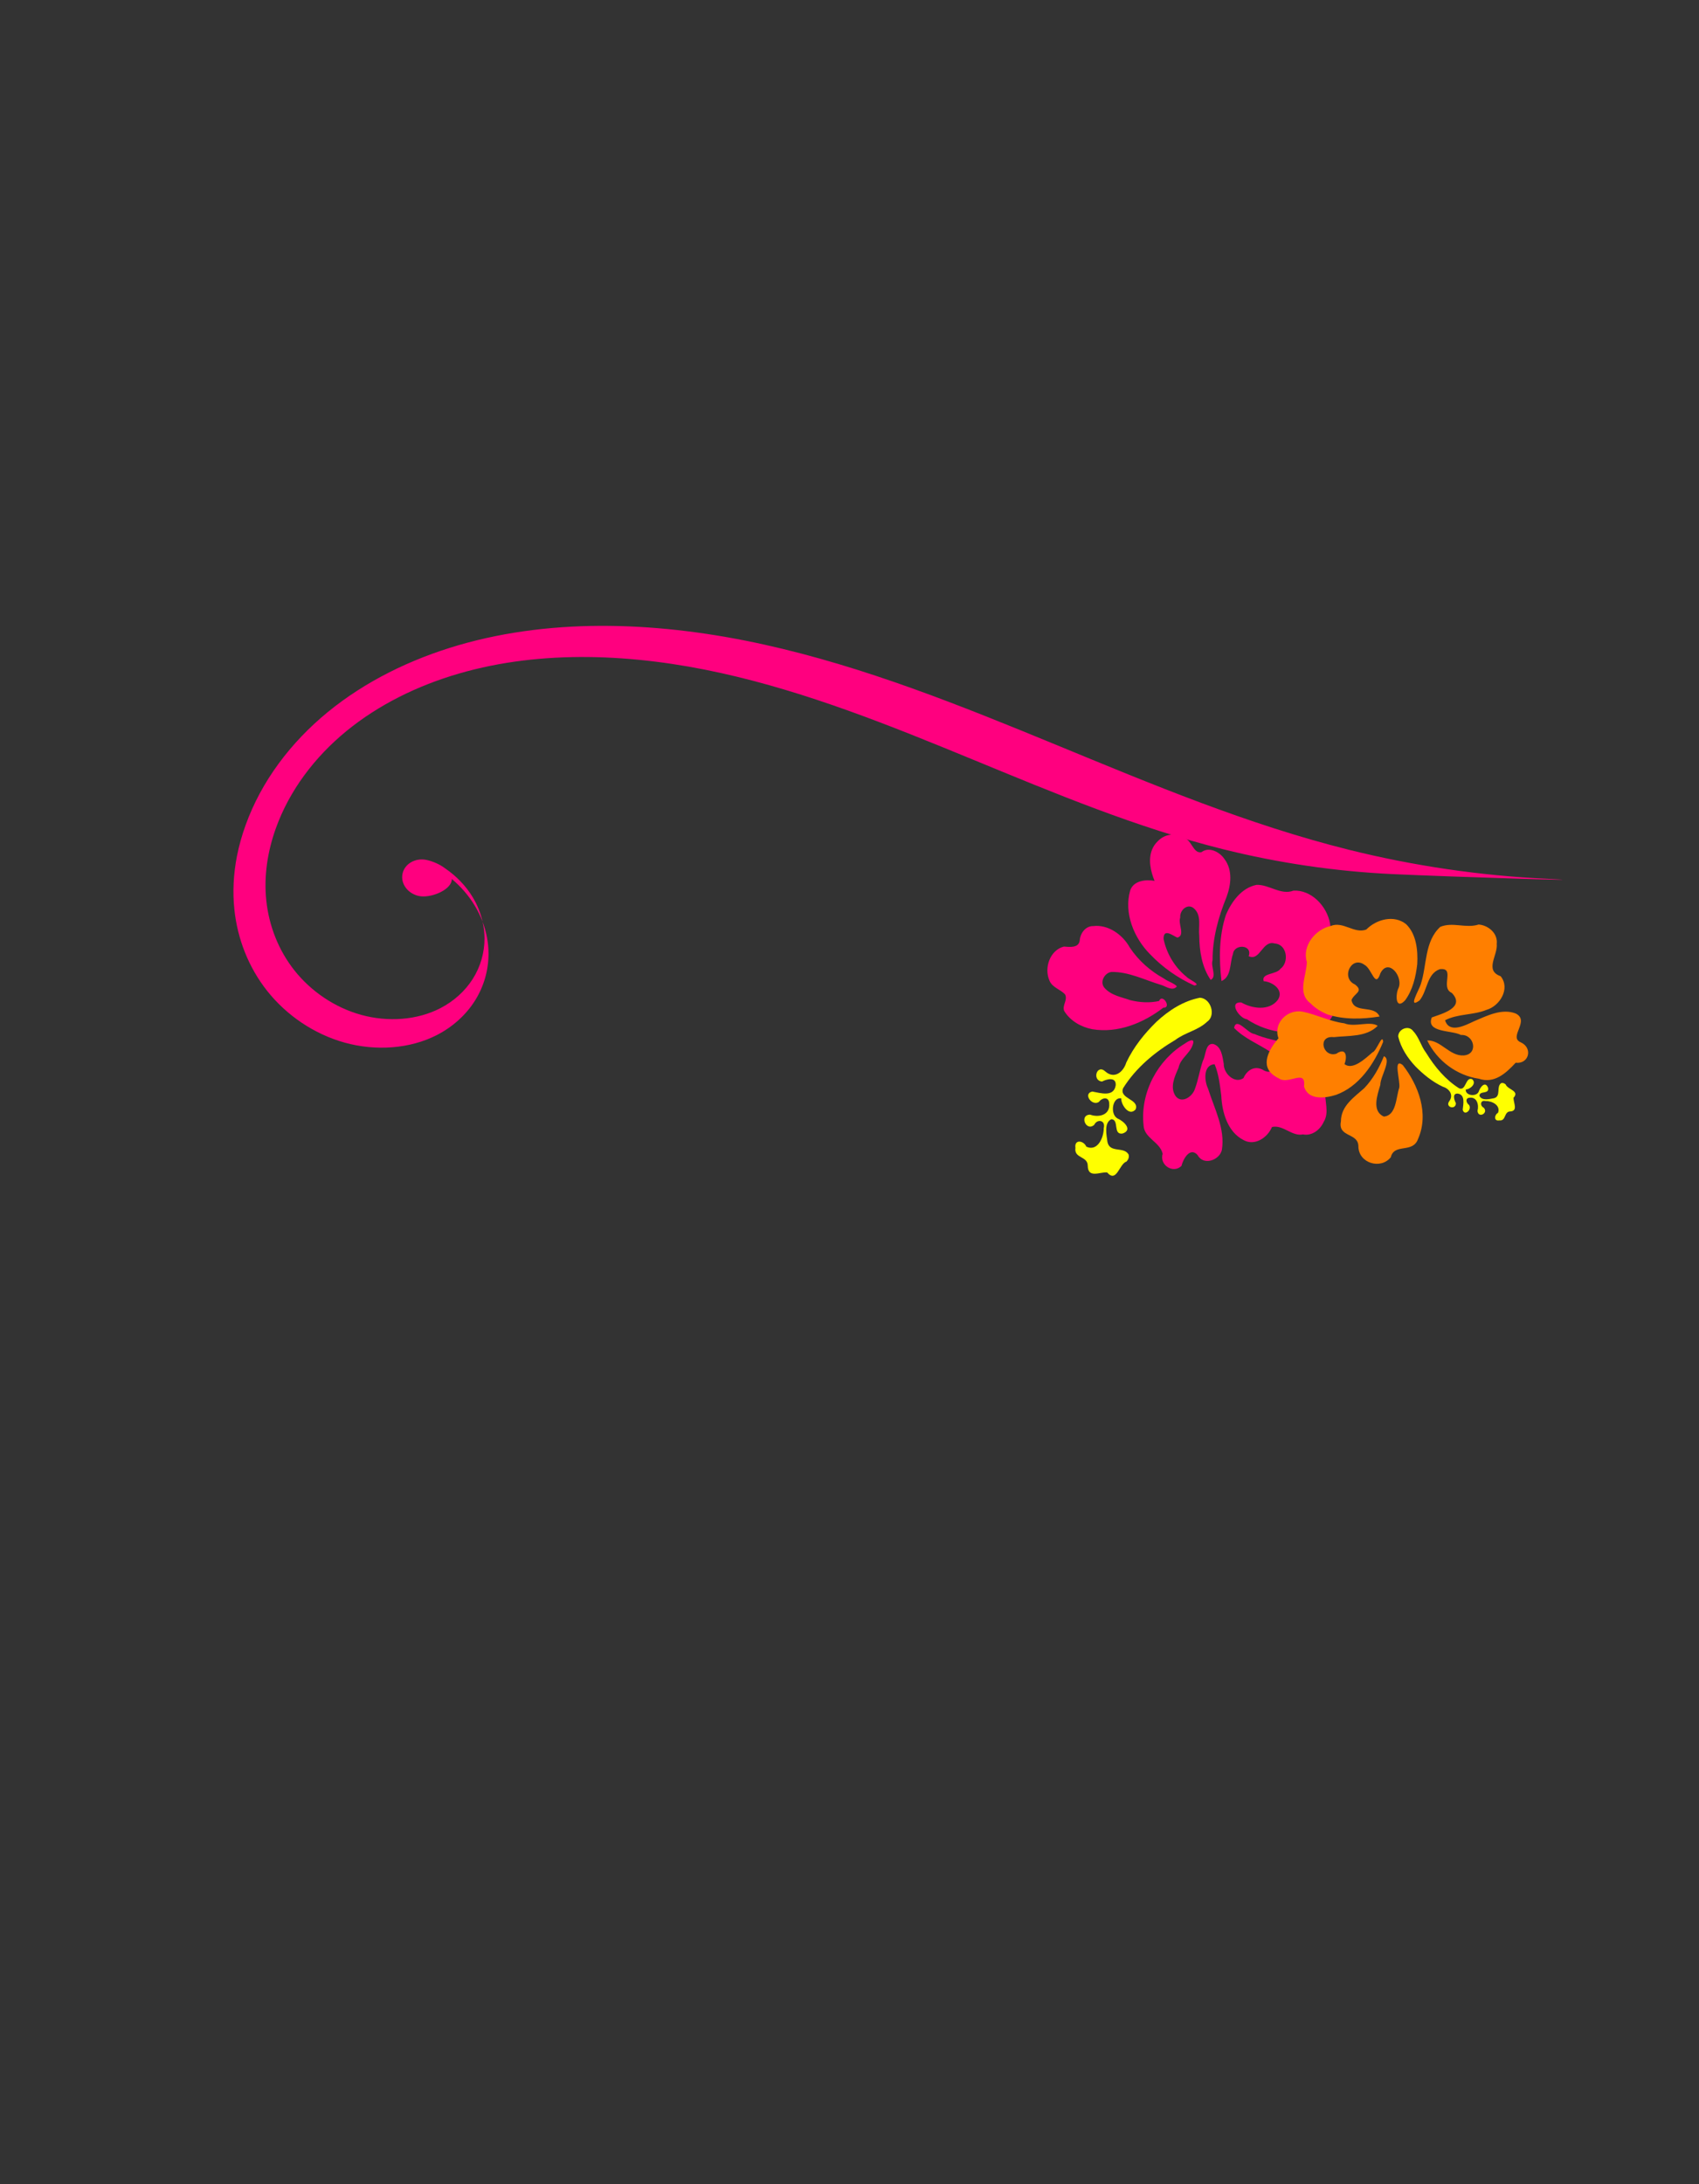 <?xml version="1.0"?><svg width="627.047" height="805.909" xmlns="http://www.w3.org/2000/svg">
 <rect width="100%" height="100%" fill="#333333" stroke="none"/>
 <title>swirl</title>

 <g>
  <title>Layer 1</title>
  <path transform="translate(-76.019,-179.93) " fill="#2e3436" id="path3046"/>
  <path transform="rotate(-78.134 328.44,337.348) " fill="#ff007f" stroke="#000000" stroke-width="0" id="path6544" d="m299.863,97.096c-6.617,0.094 -13.217,1.098 -19.569,3.157c-10.164,3.294 -19.686,9.394 -26.883,18.089c-7.197,8.695 -11.969,20.016 -12.715,31.849c-0.747,11.833 2.689,24.086 9.847,32.822c4.117,5.025 9.384,8.85 15.159,11c5.775,2.15 12.049,2.615 18.028,1.35c3.89,-0.823 7.642,-2.378 11.086,-4.567c-1.903,0.868 -3.878,1.539 -5.897,1.966c-5.134,1.086 -10.52,0.675 -15.478,-1.171c-4.958,-1.846 -9.482,-5.138 -13.016,-9.451c-6.145,-7.5 -9.089,-17.997 -8.447,-28.156c0.641,-10.159 4.73,-19.897 10.909,-27.361c6.179,-7.465 14.367,-12.699 23.093,-15.527c8.726,-2.828 17.975,-3.302 26.989,-2.045c14.534,2.027 28.479,8.534 40.378,18.108c11.898,9.574 21.776,22.163 29.292,36.257c15.031,28.187 20.433,61.794 20.083,94.633c-0.701,65.678 -23.082,129.04 -25.519,194.666c-0.786,21.168 0.526,42.434 3.896,63.28c3.371,20.846 13.914,80.155 9.988,55.874c-3.926,-24.281 -5.449,-49.049 -4.534,-73.704c2.839,-76.438 28.9,-150.253 29.717,-226.752c0.408,-38.25 -5.869,-77.388 -23.377,-110.219c-8.754,-16.416 -20.267,-31.081 -34.126,-42.233c-13.859,-11.152 -30.09,-18.726 -47.019,-21.087c-3.937,-0.549 -7.913,-0.831 -11.883,-0.774zm-5.047,93.699c2.936,-1.339 5.691,-3.168 8.129,-5.44c3.515,-3.277 6.365,-7.443 8.288,-12.092c0.013,-0.032 0.022,-0.067 0.035,-0.099c1.064,-2.203 1.612,-5.066 1.612,-7.307c0,-4.211 -3.045,-7.625 -6.8,-7.625c-3.756,0 -6.8,3.414 -6.8,7.625c0,4.211 4.214,10.663 7.969,10.663c0.235,0 0.453,-0.031 0.673,-0.079c-2.082,3.888 -4.752,7.386 -7.863,10.285c-1.635,1.524 -3.392,2.895 -5.242,4.07z"/>
  <g transform="rotate(-24.362 469.68,371.478) matrix(2.856,0,0,3.014,-1844.526,-1409.999) " id="svg_13">
   <title transform="translate(9.105,1.991) translate(18.21,-1.327) translate(1.1368683772161603e-13,-1.327) translate(41.323,51.101) translate(1.1368683772161603e-13,0) translate(638.484,514.599) matrix(0.21,0,0,0.21,0,0) ">hibiscus</title>
   <g transform="matrix(0.21,0,0,0.21,0,0) " id="svg_14">
    <title transform="translate(43.384,9.487) translate(86.768,-6.324) translate(5.416958114706771e-13,-6.324) translate(196.895,243.487) translate(5.416958114706771e-13,0) translate(3042.254,2451.965) ">Layer 1</title>
    <path fill="#ffff00" d="m3742.615,2774.813c2.96,-3.718 -2.03,-14.254 6.266,-12.175c3.793,-2.135 7.593,-9.836 11.839,-3.397c3.111,4.827 9.181,-1.304 11.786,4.52c3.498,3.992 -1.763,6.582 -5.059,4.431c-7.266,1.297 -5.889,10.617 -2.849,15.278c1.52,4.701 6.287,2.442 5.807,-1.715c1.806,-6.4 10.814,-0.358 5.287,3.633c-5.34,1.46 -10.183,6.772 -6.136,12.069c2.416,3.696 5.577,0.571 5.742,-2.677c2.049,-4.737 10.816,-1.504 6.594,2.848c-4.581,2.142 -12.664,4.589 -9.712,11.296c2.503,4.567 6.603,-0.286 7.985,-2.919c5.494,-3.219 8.396,7.153 1.472,6.12c-7.027,-0.757 -9.115,6.104 -7.572,11.736c1.257,10.294 0.082,20.781 -2.248,30.847c-2.533,9.881 -6.876,19.69 -14.131,26.989c-5.664,3.532 -13.827,-3.172 -11.177,-9.434c1.773,-7.4 7.56,-12.913 10.117,-19.994c6.392,-13.128 10.957,-27.48 10.91,-42.202c-1.249,-6.894 -11.695,0.362 -12.977,-6.202c0.909,-6.135 9.072,-2.58 10.696,0.468c4.955,-2.368 0.724,-11.774 -4.41,-11.295c-3.974,0.879 -11.553,-0.171 -7.399,-5.688c4.503,-4.272 5.994,5.912 10.174,3.163c2.616,-4.433 -2.546,-9.442 -5.307,-12.683c-4.802,-4.734 -9.451,3.597 -14.461,1.221c-1.272,-1.008 -1.531,-2.727 -1.237,-4.239z" id="svg_11" transform="rotate(-121.939 3764.101,2819.7) "/>
    <path fill="#ff007f" id="svg_10" d="m3738.856,2785.604c3.686,-5.841 12.468,-4.615 16.073,-10.544c-2.511,-6.452 -0.657,-15.863 6.688,-18.116c9.966,-3.566 20.311,2.23 27.445,8.937c4.922,3.895 9.852,7.983 15.718,10.386c4.513,-5.38 -2.288,-11.495 -7.254,-13.235c-10.806,-5.652 -23.695,-9.318 -30.94,-19.871c-3.186,-5.389 1.283,-14.941 8.18,-12.821c6.727,0.238 4.329,-8.353 2.32,-11.698c0.155,-7.142 9.673,-9.507 12.884,-3.207c6.036,3.915 14.293,-1.664 19.799,3.711c14.957,12.432 20.625,34.038 15.984,52.616c-0.516,3.082 -1.985,7.679 -3.993,2.66c-2.166,-4.95 -0.242,-10.868 -3.262,-15.563c-1.921,-5.24 -4.164,-12.298 -10.509,-13.323c-5.69,-0.516 -7.066,7.074 -5.176,11.26c2.275,5.488 5.833,10.365 8.313,15.781c0.912,3.669 6.236,8.497 2.55,11.611c-4.44,2.703 -9.095,-1.22 -12.614,-3.742c-3.869,-4.234 -12.949,-3.688 -14.126,2.684c1.9,5.104 0.464,10.801 -5.519,12.304c-7.694,2.658 -1.274,12.87 5.256,10.606c8.214,-1.949 16.181,-5.799 24.786,-5.811c3.674,5.865 -7.982,3.653 -10.993,6.353c-13.078,5.691 -23.451,17.646 -38.25,19.117c-7.033,0.755 -11.297,-6.047 -14.437,-11.266c-3.833,-5.1 -11.158,-7.63 -12.533,-14.439c-1.735,-4.897 -0.868,-11.227 3.609,-14.391l-0,0zm110.633,-8.094c2.125,-15.273 8.491,-30.858 21.054,-40.446c5.507,-3.974 12.643,-6.289 19.402,-4.682c3.179,1.484 2.859,6.32 6.347,7.371c4.063,0.06 8.077,-2.736 12.162,-1.08c7.815,3.021 12.232,13.347 7.891,20.789c-2.506,2.287 -6.927,5.789 -4.162,9.573c2.795,3.314 3.459,8.797 0.196,12.043c-5.5,7.285 -15.771,9.449 -24.275,7.053c-8.934,-1.662 -18.21,-0.815 -26.832,1.969c-2.854,0.482 -6.539,2.63 -8.771,2.422c-0.367,-4.022 4.425,-4.766 7.132,-6.287c8.957,-5.229 19.281,-8.749 26.396,-16.627c2.327,-3.221 0.994,-9.172 -3.395,-9.665c-6.06,-0.406 -11.098,3.562 -16.206,6.192c-4.929,3.19 -9.33,7.315 -12.407,12.345c1.907,4.921 -8.374,2.695 -4.532,-0.97l0,0zm11.599,66.795c-5.684,-11.905 -15.025,-21.623 -25.187,-29.839c-2.424,6.395 3.906,11.127 6.202,16.434c3.917,4.855 -4.364,12.973 -7.442,6.094c-7.061,2.806 0.95,12.934 -5.767,16.882c-5.597,5.144 -13.906,-1.543 -12.768,-8.243c-0.758,-4.093 6.538,-10.345 1.97,-12.568c-3.947,3.604 -12.308,5.41 -13.596,-1.683c-0.977,-8.479 6.964,-14.959 14.34,-17.232c5.869,-5.445 -5.753,-7.613 -9.247,-4.615c-15.422,3.558 -28.707,15.138 -34.654,29.749c-2.388,8.242 2.011,17.552 9.431,21.602c5.125,4.979 15.377,1.311 18.238,9.165c1.704,6.739 5.489,12.627 11.162,16.689c8.507,6.045 21.805,6.024 28.882,-2.25c3.267,-7.573 12.84,-8.137 17.876,-13.834c5.067,-7.839 3.722,-18.073 0.56,-26.352l0,-0zm57.902,-4.772c-2.358,-6.037 -8.139,-9.843 -13.895,-12.24c4.405,-3.293 9.007,-9.195 6.286,-14.901c-6.53,-12.366 -21.062,-18.389 -34.558,-18.114c-10.684,-0.001 -21.405,2.206 -31.254,6.298c-2.949,3.691 4.976,0.038 6.747,0.28c8.723,-1.218 17.892,0.957 25.171,5.829c4.623,4.552 -2.21,5.408 -5.235,6.669c-2.473,4.636 5.386,5.91 7.003,9.723c3.446,2.99 2.854,9.927 -2.495,9.989c-5.927,0.156 -8.907,-5.939 -12.944,-9.247c-6.272,-6.354 -13.864,-12.077 -22.862,-13.633c-1.49,4.199 5.659,5.629 7.233,9.159c9.05,9.252 15.226,20.837 19.954,32.779c3.021,7.017 8.29,14.252 16.445,15.269c5.104,0.933 11.726,-1.545 12.504,-7.237c2.84,-4.534 9.371,1.194 13.605,-1.896c5.742,-1.406 9.351,-7.028 9.276,-12.759c0.073,-2.027 -0.234,-4.077 -0.98,-5.967l0,0z" transform="rotate(-110.392 3827.197,2801.402) "/>
    <path fill="#ff7f00" d="m3914.042,2926.539c-5.047,-4.516 -4.903,-16.983 -14.401,-12.538c-9.17,-1.127 -11.364,-13.433 -7.034,-20.733c3.704,-8.095 10.999,-13.705 14.067,-22.196c-7.22,-4.202 -10.879,6.489 -13.103,11.962c-3.51,7.887 -6.993,17.448 -15.097,20.991c-9.36,3.121 -5.967,-13.495 -13.544,-10.484c-7.644,2.843 -12.295,-6.124 -5.835,-11.106c0.134,-8.889 1.064,-18.367 9.838,-22.641c10.839,-7.889 25.277,-9.953 37.632,-5.159c-5.807,6.041 -15.969,2.478 -21.891,8.966c-6.073,6.845 3.771,13.82 9.28,7.758c5.905,-1.656 16.228,-14.077 19.64,-4.685c-2.965,5.859 -11.007,18.727 0.825,19.267c7.475,-2.839 8.304,13.036 14.625,5.282c3.915,-7.647 -3.13,-14.589 -3.419,-22.306c1.864,-9.114 4.295,4.38 5.806,7.594c4.722,11.024 15.233,20.275 14.01,33.465c-3.352,7.544 -11.949,10.143 -15.895,17.361c-4.402,3.698 -11.824,4.431 -15.503,-0.798l0,0zm-6.388,-93.084c-14.615,-2.101 -30.653,-9.963 -35.727,-25.869c-3.562,-8.832 8.862,-11.787 4.727,-19.677c-0.478,-9.841 11.78,-16.227 18.402,-9.015c5.532,6.2 12.535,-4.969 17.521,3.6c6.136,6.873 3.634,16.293 2.813,24.56c-0.219,7.616 1.423,15.168 3.935,22.259c-4.835,2.013 -6.404,-10.524 -9.658,-14.05c-2.693,-5.711 -6.454,-15.298 -14.005,-12.42c-5.075,5.823 2.194,13.456 4.56,19.151c1.942,3.442 14.953,10.609 7.433,11.461l0,0l-0,0zm52.717,-9.759c-9.393,4.787 -17.068,12.638 -23.55,21.192c7.041,3.11 12.015,-9.693 18.731,-4.701c1.548,4.059 -2.214,9.172 4.646,8.302c8.782,-3.285 13.044,11.221 3.565,12.661c-4.95,1.522 -14.333,-6.18 -10.308,3.16c2.651,10.386 -12.212,8.141 -13.954,0.477c-1.577,-4.263 -7.367,-10.126 -7.505,-1.931c0.701,7.691 4.565,14.888 8.869,20.996c5.15,6.47 12.261,12.861 20.611,12.818c8.941,-0.896 14.862,-10.291 15.299,-19.291c3.538,-7.155 13.573,-5.955 17.019,-13.662c5.271,-7.728 4.806,-20.845 -3.709,-25.772c-5.376,-6.222 -7.814,-18.016 -17.937,-16.601c-4.029,-0.141 -8.026,0.842 -11.778,2.351l0,0zm-3.767,-48.718c-6.776,0.88 -8.004,16.167 -14.147,7.167c-7.338,-4.514 -13.928,3.796 -17.334,9.87c-6.799,13.366 -4.601,29.669 0.189,43.312c3.895,3.651 -0.814,-6.887 0.537,-9.136c0.665,-5.534 1.47,-16.528 7.658,-17.062c1.654,4.599 6.027,8.192 7.619,1.079c4.367,-7.604 15.739,-0.087 7.603,6.227c-5.734,6.929 -14.333,13.79 -14.748,23.584c5.451,-1.007 9.356,-10.555 15.598,-13.082c7.079,-5.339 15.576,-7.901 22.906,-12.658c7.69,-5.27 8.337,-17.661 0.019,-21.881c-0.061,-8.504 -2.43,-20.295 -13.116,-18.15l-1.415,0.285l-1.368,0.446l0,0l-0,0z" id="svg_9" transform="rotate(-112.631 3926.633,2852.138) "/>
    <path fill="#ffff00" id="svg_8" d="m3911.566,2911.005c-2.419,-2.023 -9.276,1.387 -7.923,-4.282c-1.389,-2.593 -6.401,-5.189 -2.211,-8.091c3.141,-2.126 -0.849,-6.275 2.941,-8.054c2.598,-2.39 4.283,1.205 2.884,3.457c0.844,4.965 6.908,4.024 9.942,1.947c3.059,-1.038 1.589,-4.297 -1.116,-3.968c-4.165,-1.234 -0.233,-7.391 2.364,-3.613c0.95,3.65 4.407,6.959 7.854,4.194c2.406,-1.651 0.372,-3.811 -1.742,-3.924c-3.083,-1.4 -0.979,-7.392 1.854,-4.506c1.394,3.13 2.986,8.655 7.35,6.637c2.972,-1.711 -0.186,-4.513 -1.899,-5.457c-2.094,-3.754 4.655,-5.738 3.982,-1.006c-0.492,4.802 3.972,6.229 7.637,5.174c6.698,-0.859 13.523,-0.056 20.073,1.536c6.43,1.731 12.813,4.699 17.563,9.657c2.299,3.871 -2.064,9.45 -6.139,7.638c-4.815,-1.211 -8.403,-5.167 -13.011,-6.914c-8.543,-4.368 -17.882,-7.488 -27.463,-7.456c-4.486,0.854 0.236,7.992 -4.036,8.868c-3.993,-0.621 -1.679,-6.2 0.304,-7.31c-1.541,-3.386 -7.662,-0.495 -7.35,3.014c0.572,2.716 -0.111,7.895 -3.701,5.056c-2.78,-3.078 3.847,-4.096 2.058,-6.953c-2.885,-1.788 -6.145,1.74 -8.253,3.627c-3.081,3.282 2.341,6.459 0.794,9.883c-0.656,0.869 -1.775,1.046 -2.758,0.845z" transform="rotate(-124.735 3940.776,2896.321) "/>
   </g>
  </g>
 </g>
</svg>